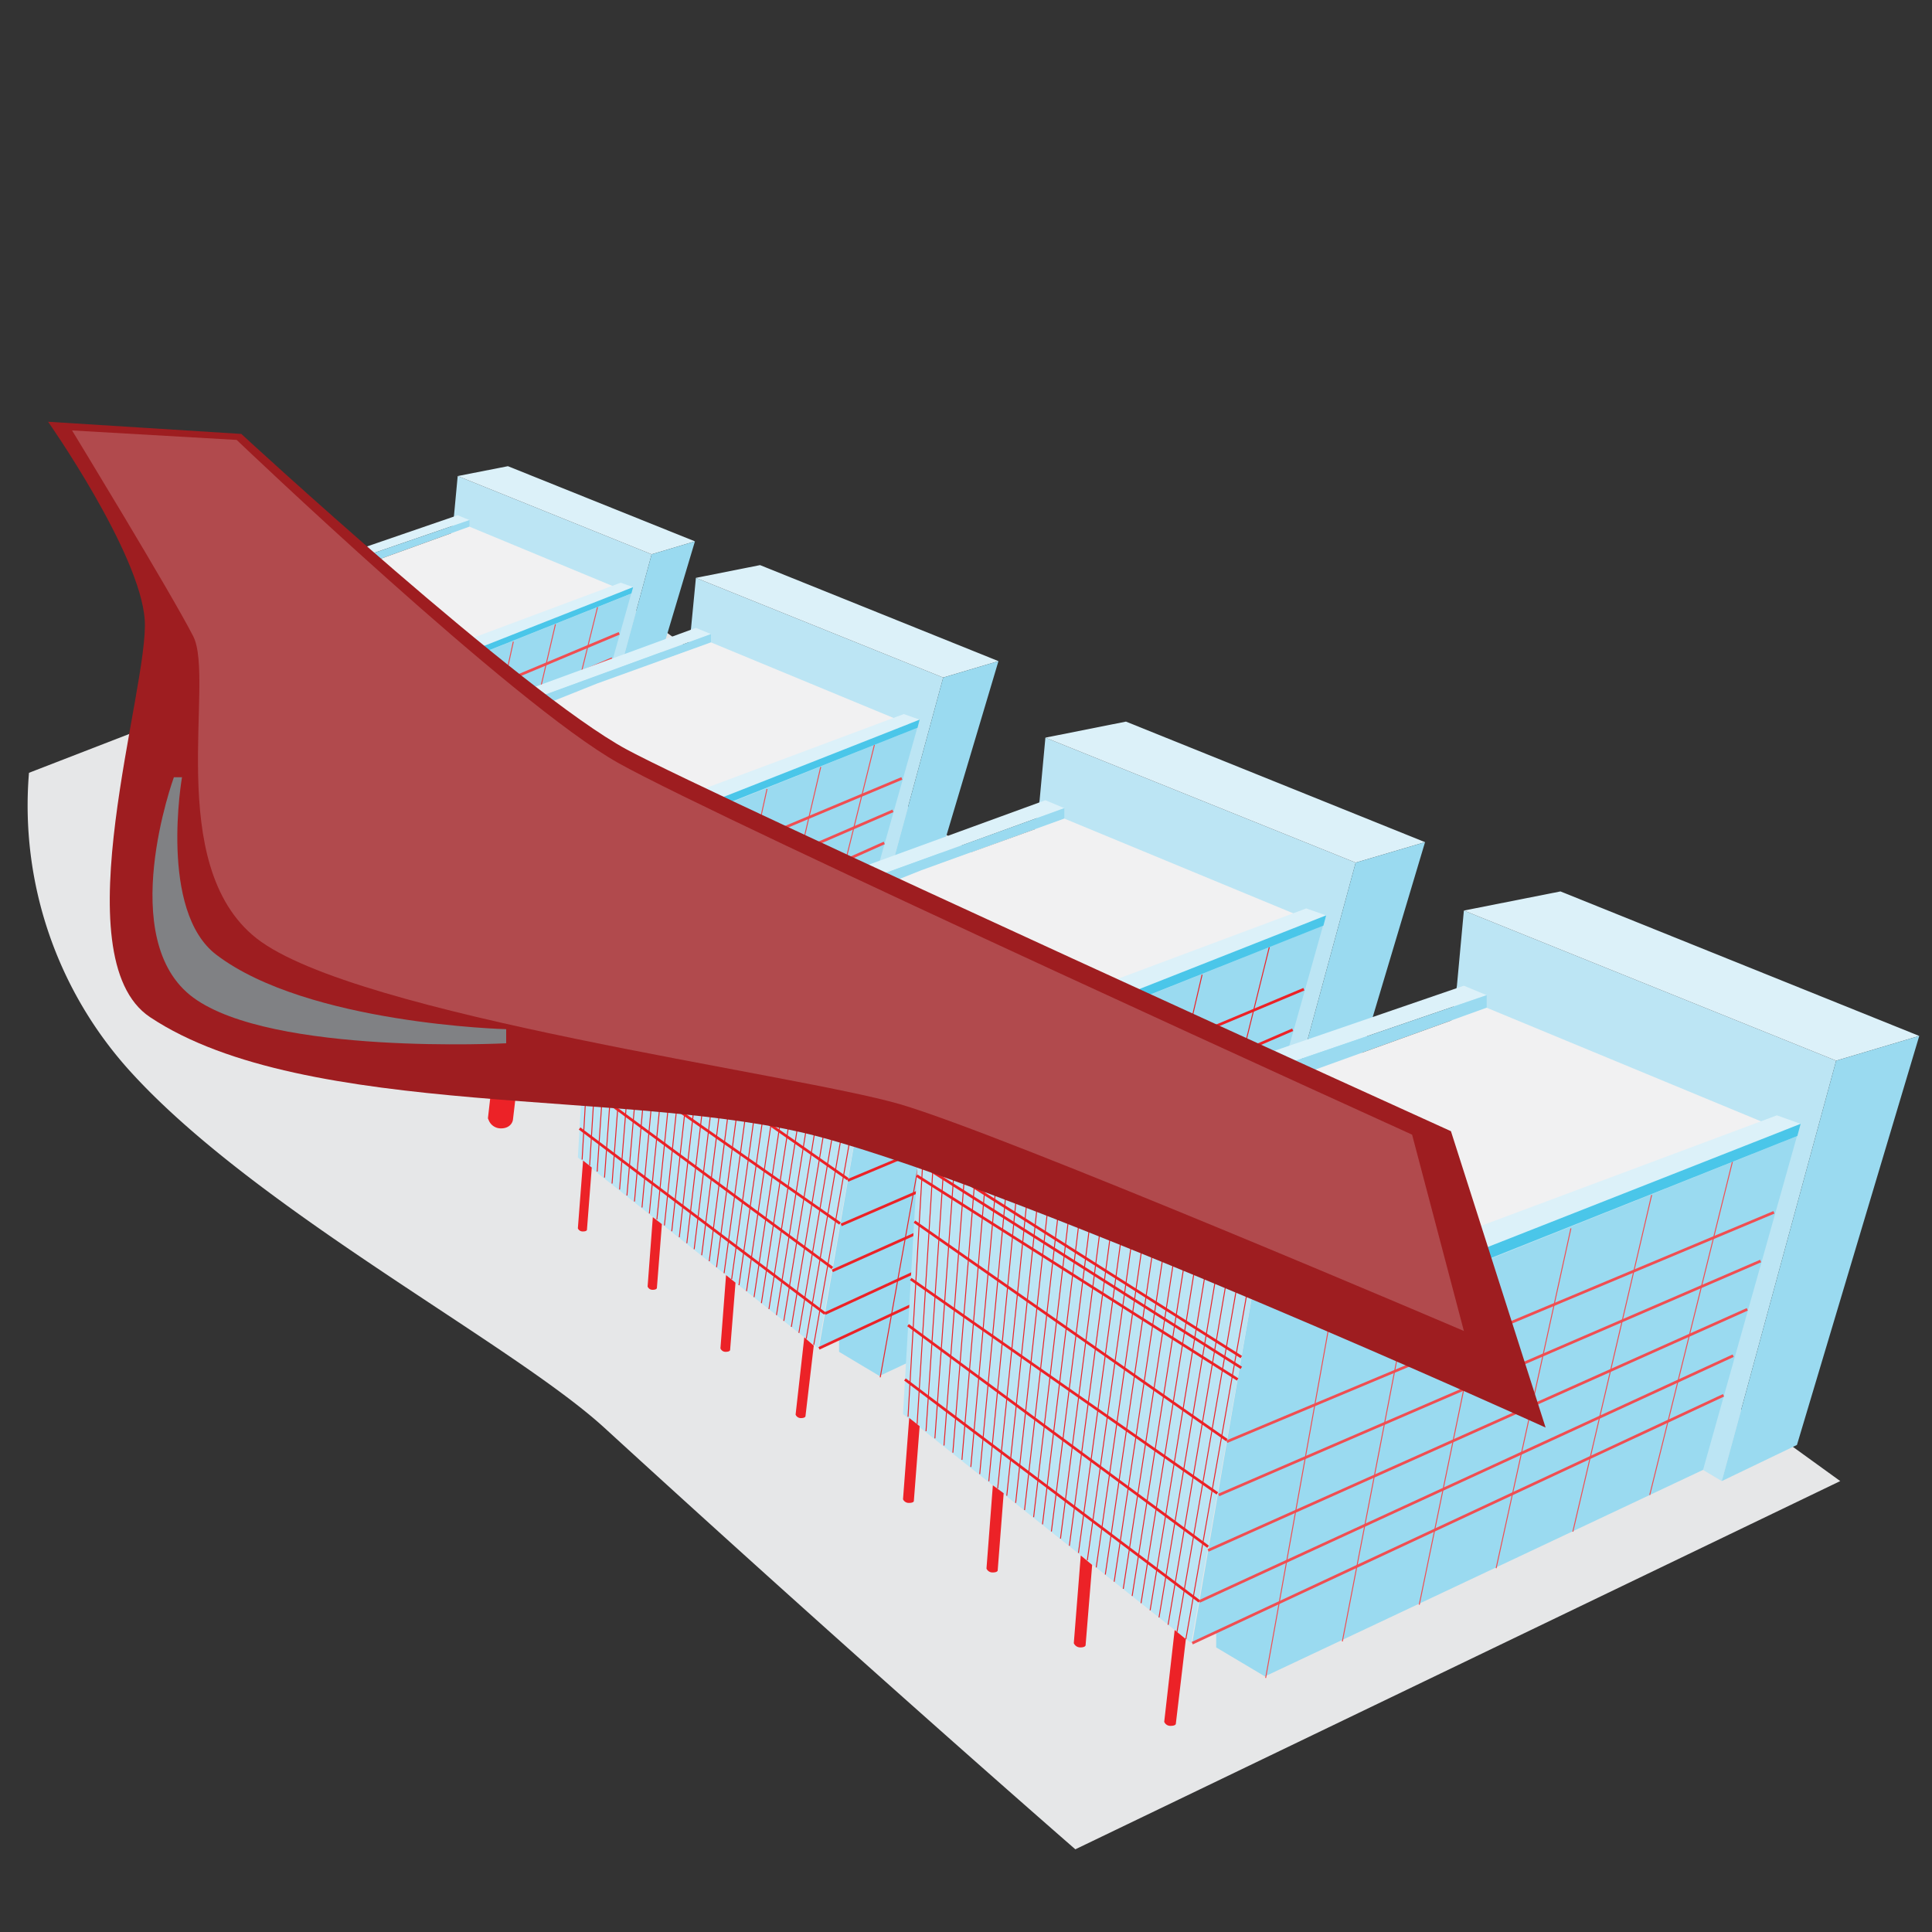 <svg xmlns="http://www.w3.org/2000/svg" viewBox="0 0 100 100"><rect x="0" y="0" width="100" height="100" fill="#333333" stroke="none"/><defs><style>.eff6288b-5667-45fe-8c18-258b8dd2451b{isolation:isolate;}.f9128ea4-4bf3-4bb6-a902-8954419ecd40{fill:#e6e7e8;}.f2d5f547-d53e-467b-9934-7376e4ea946d{fill:#bce5f4;}.b9487162-70b1-4e4c-bde5-0714966b5450{fill:#dcf1f9;}.a3f58306-aec2-4283-a673-564c55be3598,.b27bea9a-42a2-49eb-b9ca-ba864e45082e{fill:#9adaf0;}.b550f6e6-08e4-4f04-bae3-044b38d270c6{fill:#f1f1f2;}.b671914c-1e91-4e66-b064-ea031fc3acbf,.b8047fd4-f334-4f2b-888d-be4015dc87eb,.bf33d3f5-dbec-401b-962c-5dd07d769287,.ea5feadd-87bd-41a8-9859-bcc0d9d7268c{fill:none;}.b671914c-1e91-4e66-b064-ea031fc3acbf,.b8047fd4-f334-4f2b-888d-be4015dc87eb,.e6f8e52c-2106-4c07-8e6c-91f9a597f862,.e98368d2-86bf-4695-a237-18cb101c4e63{stroke:#f04e52;}.b27bea9a-42a2-49eb-b9ca-ba864e45082e,.b671914c-1e91-4e66-b064-ea031fc3acbf,.b8047fd4-f334-4f2b-888d-be4015dc87eb,.bf33d3f5-dbec-401b-962c-5dd07d769287,.e6f8e52c-2106-4c07-8e6c-91f9a597f862,.e98368d2-86bf-4695-a237-18cb101c4e63,.ea5feadd-87bd-41a8-9859-bcc0d9d7268c{stroke-miterlimit:10;}.b671914c-1e91-4e66-b064-ea031fc3acbf,.e98368d2-86bf-4695-a237-18cb101c4e63,.ea5feadd-87bd-41a8-9859-bcc0d9d7268c{stroke-width:0.05px;}.b8047fd4-f334-4f2b-888d-be4015dc87eb,.bf33d3f5-dbec-401b-962c-5dd07d769287,.e6f8e52c-2106-4c07-8e6c-91f9a597f862{stroke-width:0.14px;}.a4667317-92ed-4ad2-ad99-8cffbd4f7f72{fill:#4ac6e9;}.b27bea9a-42a2-49eb-b9ca-ba864e45082e,.bf33d3f5-dbec-401b-962c-5dd07d769287,.ea5feadd-87bd-41a8-9859-bcc0d9d7268c{stroke:#ec2227;}.b27bea9a-42a2-49eb-b9ca-ba864e45082e{stroke-width:0.89px;}.b7a9e1a7-f47f-4e21-b1c6-198b17096ca3,.e6f8e52c-2106-4c07-8e6c-91f9a597f862,.e98368d2-86bf-4695-a237-18cb101c4e63{fill:#ec2227;}.b79f5b70-5cf3-4f3c-af0c-6d4d54b84a22{fill:#9e1d20;}.ae6d5651-b991-4363-94b3-9fdc8d3c0d3b{fill:#fff;opacity:0.2;}.e8ae61ad-7e10-4367-8425-90226721e274{fill:#808184;mix-blend-mode:multiply;}</style></defs><g class="eff6288b-5667-45fe-8c18-258b8dd2451b"><g id="b50f5d85-bebb-49b1-9865-27f8df28d7c3" data-name="Layer 4"><path class="f9128ea4-4bf3-4bb6-a902-8954419ecd40" d="M15.6,34.54,1.5,40A20.48,20.48,0,0,0,6.81,55.53c6.54,7.16,19.68,14,24.46,18.36C44.66,86.15,55.66,95.72,55.66,95.72L95.25,76.66,29.68,29.25Z"/><polygon class="f2d5f547-d53e-467b-9934-7376e4ea946d" points="23.5 26.67 23.69 24.64 33.73 28.69 30.64 40.03 22.19 35.01 23.5 26.67"/><polygon class="b9487162-70b1-4e4c-bde5-0714966b5450" points="23.69 24.64 26.29 24.13 35.97 28.02 33.73 28.69 23.69 24.64"/><polygon class="a3f58306-aec2-4283-a673-564c55be3598" points="35.97 28.02 32.67 39.05 30.64 40.03 33.73 28.69 35.97 28.02"/><polygon class="b9487162-70b1-4e4c-bde5-0714966b5450" points="19.15 28.69 24.3 26.92 23.69 26.67 18.57 28.43 19.15 28.69"/><polygon class="a3f58306-aec2-4283-a673-564c55be3598" points="24.3 27.26 24.3 26.92 19.15 28.69 19.68 28.93 24.3 27.26"/><polygon class="b550f6e6-08e4-4f04-bae3-044b38d270c6" points="19.68 28.93 24.3 27.26 32.67 30.73 22.29 34.85 15.87 30.45 19.68 28.93"/><polygon class="a3f58306-aec2-4283-a673-564c55be3598" points="24.44 34.02 32.67 30.73 30.14 39.73 18.32 45.3 17.01 44.51 17.01 44.13 16.36 44.4 18.09 34.38 24.44 34.02"/><polygon class="f2d5f547-d53e-467b-9934-7376e4ea946d" points="16.33 44.4 18.09 34.38 9.04 30.02 8.56 38.22 16.33 44.4"/><path class="a3f58306-aec2-4283-a673-564c55be3598" d="M15.89,44.05l-.29,2.47a.19.19,0,0,0,.18.11c.13,0,.14-.05.14-.05l.27-2.29Z"/><path class="a3f58306-aec2-4283-a673-564c55be3598" d="M13.36,42l-.19,2.37a.18.18,0,0,0,.17.11c.14,0,.15,0,.15,0l.17-2.18Z"/><path class="a3f58306-aec2-4283-a673-564c55be3598" d="M11,40.14l-.18,2.25a.18.18,0,0,0,.17.1c.13,0,.14-.05.14-.05l.16-2.07Z"/><path class="a3f58306-aec2-4283-a673-564c55be3598" d="M8.73,38.32l-.17,2.2a.17.17,0,0,0,.16.1c.13,0,.13,0,.13,0l.16-2Z"/><line class="b671914c-1e91-4e66-b064-ea031fc3acbf" x1="9.17" y1="30.1" x2="8.7" y2="38.3"/><line class="b671914c-1e91-4e66-b064-ea031fc3acbf" x1="9.46" y1="30.23" x2="8.94" y2="38.49"/><line class="b671914c-1e91-4e66-b064-ea031fc3acbf" x1="9.74" y1="30.37" x2="9.18" y2="38.68"/><line class="b671914c-1e91-4e66-b064-ea031fc3acbf" x1="10.02" y1="30.5" x2="9.42" y2="38.88"/><line class="b671914c-1e91-4e66-b064-ea031fc3acbf" x1="10.3" y1="30.64" x2="9.67" y2="39.07"/><line class="b671914c-1e91-4e66-b064-ea031fc3acbf" x1="10.59" y1="30.78" x2="9.91" y2="39.26"/><line class="b671914c-1e91-4e66-b064-ea031fc3acbf" x1="10.87" y1="30.91" x2="10.15" y2="39.46"/><line class="b671914c-1e91-4e66-b064-ea031fc3acbf" x1="11.15" y1="31.05" x2="10.39" y2="39.65"/><line class="b671914c-1e91-4e66-b064-ea031fc3acbf" x1="11.44" y1="31.19" x2="10.63" y2="39.84"/><line class="b671914c-1e91-4e66-b064-ea031fc3acbf" x1="11.72" y1="31.32" x2="10.87" y2="40.04"/><line class="b671914c-1e91-4e66-b064-ea031fc3acbf" x1="12" y1="31.46" x2="11.12" y2="40.23"/><line class="b671914c-1e91-4e66-b064-ea031fc3acbf" x1="12.29" y1="31.59" x2="11.36" y2="40.42"/><line class="b671914c-1e91-4e66-b064-ea031fc3acbf" x1="12.57" y1="31.73" x2="11.6" y2="40.62"/><line class="b671914c-1e91-4e66-b064-ea031fc3acbf" x1="12.85" y1="31.87" x2="11.84" y2="40.81"/><line class="b671914c-1e91-4e66-b064-ea031fc3acbf" x1="13.14" y1="32" x2="12.08" y2="41"/><line class="b671914c-1e91-4e66-b064-ea031fc3acbf" x1="13.42" y1="32.14" x2="12.32" y2="41.2"/><line class="b671914c-1e91-4e66-b064-ea031fc3acbf" x1="13.7" y1="32.28" x2="12.57" y2="41.39"/><line class="b671914c-1e91-4e66-b064-ea031fc3acbf" x1="13.99" y1="32.41" x2="12.81" y2="41.58"/><line class="b671914c-1e91-4e66-b064-ea031fc3acbf" x1="14.27" y1="32.55" x2="13.05" y2="41.78"/><line class="b671914c-1e91-4e66-b064-ea031fc3acbf" x1="14.55" y1="32.68" x2="13.29" y2="41.97"/><line class="b671914c-1e91-4e66-b064-ea031fc3acbf" x1="14.84" y1="32.82" x2="13.53" y2="42.16"/><line class="b671914c-1e91-4e66-b064-ea031fc3acbf" x1="15.12" y1="32.96" x2="13.77" y2="42.36"/><line class="b671914c-1e91-4e66-b064-ea031fc3acbf" x1="15.4" y1="33.09" x2="14.02" y2="42.55"/><line class="b671914c-1e91-4e66-b064-ea031fc3acbf" x1="15.69" y1="33.23" x2="14.26" y2="42.74"/><line class="b671914c-1e91-4e66-b064-ea031fc3acbf" x1="15.97" y1="33.37" x2="14.5" y2="42.94"/><line class="b671914c-1e91-4e66-b064-ea031fc3acbf" x1="16.25" y1="33.5" x2="14.74" y2="43.13"/><line class="b671914c-1e91-4e66-b064-ea031fc3acbf" x1="16.53" y1="33.64" x2="14.98" y2="43.32"/><line class="b671914c-1e91-4e66-b064-ea031fc3acbf" x1="16.82" y1="33.77" x2="15.22" y2="43.52"/><line class="b671914c-1e91-4e66-b064-ea031fc3acbf" x1="17.1" y1="33.91" x2="15.47" y2="43.71"/><line class="b671914c-1e91-4e66-b064-ea031fc3acbf" x1="17.38" y1="34.05" x2="15.71" y2="43.9"/><line class="b671914c-1e91-4e66-b064-ea031fc3acbf" x1="17.67" y1="34.18" x2="15.95" y2="44.1"/><line class="b671914c-1e91-4e66-b064-ea031fc3acbf" x1="17.95" y1="34.32" x2="16.19" y2="44.29"/><line class="b8047fd4-f334-4f2b-888d-be4015dc87eb" x1="17.69" y1="36.68" x2="9.01" y2="31.17"/><line class="b8047fd4-f334-4f2b-888d-be4015dc87eb" x1="17.69" y1="36.98" x2="8.93" y2="31.42"/><line class="b8047fd4-f334-4f2b-888d-be4015dc87eb" x1="17.59" y1="37.29" x2="8.93" y2="31.79"/><line class="b8047fd4-f334-4f2b-888d-be4015dc87eb" x1="17.29" y1="38.92" x2="8.87" y2="33.03"/><line class="b8047fd4-f334-4f2b-888d-be4015dc87eb" x1="17.04" y1="40.36" x2="8.77" y2="34.58"/><line class="b8047fd4-f334-4f2b-888d-be4015dc87eb" x1="16.79" y1="41.8" x2="8.7" y2="35.82"/><line class="b8047fd4-f334-4f2b-888d-be4015dc87eb" x1="16.55" y1="43.27" x2="8.62" y2="37.29"/><line class="b671914c-1e91-4e66-b064-ea031fc3acbf" x1="18.34" y1="45.34" x2="20.04" y2="35.9"/><line class="b671914c-1e91-4e66-b064-ea031fc3acbf" x1="20.41" y1="44.35" x2="22.22" y2="35"/><line class="b671914c-1e91-4e66-b064-ea031fc3acbf" x1="22.48" y1="43.36" x2="24.4" y2="34.11"/><line class="b671914c-1e91-4e66-b064-ea031fc3acbf" x1="24.56" y1="42.38" x2="26.57" y2="33.21"/><line class="b671914c-1e91-4e66-b064-ea031fc3acbf" x1="26.63" y1="41.39" x2="28.75" y2="32.31"/><line class="b671914c-1e91-4e66-b064-ea031fc3acbf" x1="28.7" y1="40.41" x2="30.93" y2="31.42"/><line class="b8047fd4-f334-4f2b-888d-be4015dc87eb" x1="16.36" y1="44.4" x2="30.69" y2="37.72"/><line class="b8047fd4-f334-4f2b-888d-be4015dc87eb" x1="16.55" y1="43.27" x2="30.95" y2="36.65"/><line class="b8047fd4-f334-4f2b-888d-be4015dc87eb" x1="16.79" y1="41.9" x2="31.33" y2="35.4"/><line class="b8047fd4-f334-4f2b-888d-be4015dc87eb" x1="17.08" y1="40.4" x2="31.69" y2="34.09"/><line class="b8047fd4-f334-4f2b-888d-be4015dc87eb" x1="17.29" y1="38.97" x2="32.05" y2="32.78"/><polygon class="b9487162-70b1-4e4c-bde5-0714966b5450" points="24.2 33.78 32.77 30.39 32.13 30.16 23.77 33.28 24.2 33.78"/><polygon class="a4667317-92ed-4ad2-ad99-8cffbd4f7f72" points="32.68 30.72 32.77 30.39 24.27 33.74 24.38 34.03 32.68 30.72"/><polygon class="f2d5f547-d53e-467b-9934-7376e4ea946d" points="35.77 32.5 36.02 29.91 48.82 35.07 44.89 49.54 34.1 43.14 35.77 32.5"/><polygon class="b9487162-70b1-4e4c-bde5-0714966b5450" points="36.02 29.91 39.34 29.25 51.68 34.22 48.82 35.07 36.02 29.91"/><polygon class="a3f58306-aec2-4283-a673-564c55be3598" points="51.68 34.22 47.48 48.3 44.89 49.54 48.82 35.07 51.68 34.22"/><polygon class="b9487162-70b1-4e4c-bde5-0714966b5450" points="27.91 36.08 36.8 32.82 36.02 32.5 27.17 35.74 27.91 36.08"/><polygon class="a3f58306-aec2-4283-a673-564c55be3598" points="36.8 33.25 36.8 32.82 27.75 36.12 28.29 36.38 36.8 33.25"/><polygon class="b550f6e6-08e4-4f04-bae3-044b38d270c6" points="30.9 35.38 36.8 33.25 47.48 37.67 34.24 42.93 26.05 37.32 30.9 35.38"/><polygon class="a3f58306-aec2-4283-a673-564c55be3598" points="36.98 41.88 47.48 37.67 44.24 49.16 29.17 56.26 27.5 55.26 27.5 54.77 26.67 55.12 28.87 42.34 36.98 41.88"/><polygon class="f2d5f547-d53e-467b-9934-7376e4ea946d" points="26.64 55.12 28.87 42.34 17.32 36.78 16.72 47.23 26.64 55.12"/><path class="b27bea9a-42a2-49eb-b9ca-ba864e45082e" d="M26.07,54.66l-.36,3.16a.23.23,0,0,0,.22.14c.17,0,.18-.07.18-.07L26.45,55Z"/><path class="a3f58306-aec2-4283-a673-564c55be3598" d="M22.84,52.1l-.24,3a.23.23,0,0,0,.22.14c.17,0,.18-.07.18-.07l.23-2.78Z"/><path class="a3f58306-aec2-4283-a673-564c55be3598" d="M19.82,49.68l-.22,2.87a.21.21,0,0,0,.21.13c.16,0,.17-.06.17-.06l.2-2.64Z"/><path class="a3f58306-aec2-4283-a673-564c55be3598" d="M16.93,47.36l-.21,2.8a.22.22,0,0,0,.21.13c.16,0,.17-.06.17-.06l.19-2.58Z"/><line class="b671914c-1e91-4e66-b064-ea031fc3acbf" x1="17.5" y1="36.87" x2="16.9" y2="47.33"/><line class="b671914c-1e91-4e66-b064-ea031fc3acbf" x1="17.86" y1="37.04" x2="17.2" y2="47.57"/><line class="b671914c-1e91-4e66-b064-ea031fc3acbf" x1="18.22" y1="37.22" x2="17.51" y2="47.82"/><line class="b671914c-1e91-4e66-b064-ea031fc3acbf" x1="18.58" y1="37.39" x2="17.82" y2="48.07"/><line class="b671914c-1e91-4e66-b064-ea031fc3acbf" x1="18.95" y1="37.56" x2="18.13" y2="48.31"/><line class="b671914c-1e91-4e66-b064-ea031fc3acbf" x1="19.31" y1="37.74" x2="18.44" y2="48.56"/><line class="b671914c-1e91-4e66-b064-ea031fc3acbf" x1="19.67" y1="37.91" x2="18.75" y2="48.81"/><line class="b671914c-1e91-4e66-b064-ea031fc3acbf" x1="20.03" y1="38.08" x2="19.05" y2="49.05"/><line class="b671914c-1e91-4e66-b064-ea031fc3acbf" x1="20.39" y1="38.26" x2="19.36" y2="49.3"/><line class="b671914c-1e91-4e66-b064-ea031fc3acbf" x1="20.75" y1="38.43" x2="19.67" y2="49.55"/><line class="b671914c-1e91-4e66-b064-ea031fc3acbf" x1="21.11" y1="38.61" x2="19.98" y2="49.79"/><line class="b671914c-1e91-4e66-b064-ea031fc3acbf" x1="21.47" y1="38.78" x2="20.29" y2="50.04"/><line class="b671914c-1e91-4e66-b064-ea031fc3acbf" x1="21.84" y1="38.95" x2="20.6" y2="50.29"/><line class="b671914c-1e91-4e66-b064-ea031fc3acbf" x1="22.2" y1="39.13" x2="20.9" y2="50.53"/><line class="b671914c-1e91-4e66-b064-ea031fc3acbf" x1="22.56" y1="39.3" x2="21.21" y2="50.78"/><line class="b671914c-1e91-4e66-b064-ea031fc3acbf" x1="22.92" y1="39.47" x2="21.52" y2="51.03"/><line class="b671914c-1e91-4e66-b064-ea031fc3acbf" x1="23.28" y1="39.65" x2="21.83" y2="51.27"/><line class="b671914c-1e91-4e66-b064-ea031fc3acbf" x1="23.64" y1="39.82" x2="22.14" y2="51.52"/><line class="b671914c-1e91-4e66-b064-ea031fc3acbf" x1="24" y1="40" x2="22.45" y2="51.77"/><line class="b671914c-1e91-4e66-b064-ea031fc3acbf" x1="24.36" y1="40.17" x2="22.75" y2="52.01"/><line class="b671914c-1e91-4e66-b064-ea031fc3acbf" x1="24.73" y1="40.34" x2="23.06" y2="52.26"/><line class="b671914c-1e91-4e66-b064-ea031fc3acbf" x1="25.09" y1="40.52" x2="23.37" y2="52.51"/><line class="b671914c-1e91-4e66-b064-ea031fc3acbf" x1="25.45" y1="40.69" x2="23.68" y2="52.75"/><line class="b671914c-1e91-4e66-b064-ea031fc3acbf" x1="25.81" y1="40.86" x2="23.99" y2="53"/><line class="b671914c-1e91-4e66-b064-ea031fc3acbf" x1="26.17" y1="41.04" x2="24.3" y2="53.25"/><line class="b671914c-1e91-4e66-b064-ea031fc3acbf" x1="26.53" y1="41.21" x2="24.6" y2="53.49"/><line class="b671914c-1e91-4e66-b064-ea031fc3acbf" x1="26.89" y1="41.39" x2="24.91" y2="53.74"/><line class="b671914c-1e91-4e66-b064-ea031fc3acbf" x1="27.25" y1="41.56" x2="25.22" y2="53.99"/><line class="b671914c-1e91-4e66-b064-ea031fc3acbf" x1="27.62" y1="41.73" x2="25.53" y2="54.23"/><line class="b671914c-1e91-4e66-b064-ea031fc3acbf" x1="27.98" y1="41.91" x2="25.84" y2="54.48"/><line class="b671914c-1e91-4e66-b064-ea031fc3acbf" x1="28.34" y1="42.08" x2="26.15" y2="54.73"/><line class="b671914c-1e91-4e66-b064-ea031fc3acbf" x1="28.7" y1="42.25" x2="26.45" y2="54.97"/><line class="b8047fd4-f334-4f2b-888d-be4015dc87eb" x1="28.36" y1="45.27" x2="17.29" y2="38.24"/><line class="b8047fd4-f334-4f2b-888d-be4015dc87eb" x1="28.36" y1="45.64" x2="17.19" y2="38.55"/><line class="b8047fd4-f334-4f2b-888d-be4015dc87eb" x1="28.23" y1="46.04" x2="17.19" y2="39.03"/><line class="b8047fd4-f334-4f2b-888d-be4015dc87eb" x1="27.86" y1="48.13" x2="17.11" y2="40.61"/><line class="b8047fd4-f334-4f2b-888d-be4015dc87eb" x1="27.54" y1="49.96" x2="16.99" y2="42.58"/><line class="b8047fd4-f334-4f2b-888d-be4015dc87eb" x1="27.22" y1="51.8" x2="16.9" y2="44.17"/><line class="b8047fd4-f334-4f2b-888d-be4015dc87eb" x1="26.92" y1="53.68" x2="16.79" y2="46.04"/><line class="b671914c-1e91-4e66-b064-ea031fc3acbf" x1="29.19" y1="56.31" x2="31.36" y2="44.27"/><line class="b671914c-1e91-4e66-b064-ea031fc3acbf" x1="31.84" y1="55.05" x2="34.14" y2="43.13"/><line class="b671914c-1e91-4e66-b064-ea031fc3acbf" x1="34.48" y1="53.79" x2="36.92" y2="41.99"/><line class="b671914c-1e91-4e66-b064-ea031fc3acbf" x1="37.12" y1="52.54" x2="39.7" y2="40.84"/><line class="b671914c-1e91-4e66-b064-ea031fc3acbf" x1="39.77" y1="51.28" x2="42.48" y2="39.7"/><line class="b671914c-1e91-4e66-b064-ea031fc3acbf" x1="42.41" y1="50.02" x2="45.26" y2="38.55"/><line class="b8047fd4-f334-4f2b-888d-be4015dc87eb" x1="26.67" y1="55.12" x2="44.95" y2="46.59"/><line class="b8047fd4-f334-4f2b-888d-be4015dc87eb" x1="26.92" y1="53.68" x2="45.28" y2="45.22"/><line class="b8047fd4-f334-4f2b-888d-be4015dc87eb" x1="27.22" y1="51.92" x2="45.77" y2="43.63"/><line class="b8047fd4-f334-4f2b-888d-be4015dc87eb" x1="27.58" y1="50.02" x2="46.22" y2="41.97"/><line class="b8047fd4-f334-4f2b-888d-be4015dc87eb" x1="27.86" y1="48.18" x2="46.68" y2="40.29"/><polygon class="b9487162-70b1-4e4c-bde5-0714966b5450" points="36.67 41.57 47.6 37.25 46.78 36.96 36.13 40.94 36.67 41.57"/><polygon class="a4667317-92ed-4ad2-ad99-8cffbd4f7f72" points="47.49 37.67 47.6 37.25 36.76 41.52 36.9 41.88 47.49 37.67"/><polygon class="f2d5f547-d53e-467b-9934-7376e4ea946d" points="53.81 41.42 54.11 38.18 70.17 44.65 65.24 62.8 51.72 54.77 53.81 41.42"/><polygon class="b9487162-70b1-4e4c-bde5-0714966b5450" points="54.11 38.18 58.28 37.35 73.76 43.59 70.17 44.65 54.11 38.18"/><polygon class="a3f58306-aec2-4283-a673-564c55be3598" points="73.76 43.59 68.48 61.24 65.24 62.8 70.17 44.65 73.76 43.59"/><polygon class="b9487162-70b1-4e4c-bde5-0714966b5450" points="45.06 45.47 55.09 41.83 54.11 41.42 44.24 45.02 45.06 45.47"/><polygon class="a3f58306-aec2-4283-a673-564c55be3598" points="55.09 42.37 55.09 41.83 45.5 45.3 46.19 45.61 55.09 42.37"/><polygon class="b550f6e6-08e4-4f04-bae3-044b38d270c6" points="47.7 45.04 55.09 42.37 68.48 47.91 51.88 54.51 41.61 47.47 47.7 45.04"/><polygon class="a3f58306-aec2-4283-a673-564c55be3598" points="55.32 53.18 68.48 47.91 64.43 62.32 45.52 71.22 43.43 69.97 43.43 69.36 42.39 69.79 45.15 53.77 55.32 53.18"/><polygon class="f2d5f547-d53e-467b-9934-7376e4ea946d" points="42.35 69.79 45.15 53.77 30.67 46.79 29.91 59.91 42.35 69.79"/><path class="b7a9e1a7-f47f-4e21-b1c6-198b17096ca3" d="M41.63,69.22l-.45,4a.29.29,0,0,0,.28.18c.21,0,.23-.09.23-.09l.43-3.66Z"/><path class="b7a9e1a7-f47f-4e21-b1c6-198b17096ca3" d="M37.58,66l-.29,3.79a.28.28,0,0,0,.27.18c.22,0,.23-.09.23-.09l.28-3.49Z"/><path class="b7a9e1a7-f47f-4e21-b1c6-198b17096ca3" d="M33.79,63l-.27,3.59a.27.27,0,0,0,.26.17c.21,0,.22-.09.22-.09l.26-3.31Z"/><path class="b7a9e1a7-f47f-4e21-b1c6-198b17096ca3" d="M30.18,60.07l-.27,3.51a.27.27,0,0,0,.26.16c.2,0,.21-.08.21-.08l.25-3.23Z"/><line class="ea5feadd-87bd-41a8-9859-bcc0d9d7268c" x1="30.89" y1="46.9" x2="30.13" y2="60.02"/><line class="ea5feadd-87bd-41a8-9859-bcc0d9d7268c" x1="31.34" y1="47.12" x2="30.52" y2="60.33"/><line class="ea5feadd-87bd-41a8-9859-bcc0d9d7268c" x1="31.8" y1="47.34" x2="30.91" y2="60.64"/><line class="ea5feadd-87bd-41a8-9859-bcc0d9d7268c" x1="32.25" y1="47.56" x2="31.29" y2="60.95"/><line class="ea5feadd-87bd-41a8-9859-bcc0d9d7268c" x1="32.7" y1="47.78" x2="31.68" y2="61.26"/><line class="ea5feadd-87bd-41a8-9859-bcc0d9d7268c" x1="33.15" y1="47.99" x2="32.07" y2="61.57"/><line class="ea5feadd-87bd-41a8-9859-bcc0d9d7268c" x1="33.61" y1="48.21" x2="32.45" y2="61.88"/><line class="ea5feadd-87bd-41a8-9859-bcc0d9d7268c" x1="34.06" y1="48.43" x2="32.84" y2="62.19"/><line class="ea5feadd-87bd-41a8-9859-bcc0d9d7268c" x1="34.51" y1="48.65" x2="33.23" y2="62.5"/><line class="ea5feadd-87bd-41a8-9859-bcc0d9d7268c" x1="34.97" y1="48.87" x2="33.61" y2="62.81"/><line class="ea5feadd-87bd-41a8-9859-bcc0d9d7268c" x1="35.42" y1="49.08" x2="34" y2="63.12"/><line class="ea5feadd-87bd-41a8-9859-bcc0d9d7268c" x1="35.87" y1="49.3" x2="34.39" y2="63.43"/><line class="ea5feadd-87bd-41a8-9859-bcc0d9d7268c" x1="36.33" y1="49.52" x2="34.77" y2="63.73"/><line class="ea5feadd-87bd-41a8-9859-bcc0d9d7268c" x1="36.78" y1="49.74" x2="35.16" y2="64.04"/><line class="ea5feadd-87bd-41a8-9859-bcc0d9d7268c" x1="37.23" y1="49.96" x2="35.55" y2="64.35"/><line class="ea5feadd-87bd-41a8-9859-bcc0d9d7268c" x1="37.69" y1="50.17" x2="35.93" y2="64.66"/><line class="ea5feadd-87bd-41a8-9859-bcc0d9d7268c" x1="38.14" y1="50.39" x2="36.32" y2="64.97"/><line class="ea5feadd-87bd-41a8-9859-bcc0d9d7268c" x1="38.59" y1="50.61" x2="36.71" y2="65.28"/><line class="ea5feadd-87bd-41a8-9859-bcc0d9d7268c" x1="39.04" y1="50.83" x2="37.09" y2="65.59"/><line class="ea5feadd-87bd-41a8-9859-bcc0d9d7268c" x1="39.5" y1="51.04" x2="37.48" y2="65.9"/><line class="ea5feadd-87bd-41a8-9859-bcc0d9d7268c" x1="39.95" y1="51.26" x2="37.87" y2="66.21"/><line class="ea5feadd-87bd-41a8-9859-bcc0d9d7268c" x1="40.4" y1="51.48" x2="38.25" y2="66.52"/><line class="ea5feadd-87bd-41a8-9859-bcc0d9d7268c" x1="40.86" y1="51.7" x2="38.64" y2="66.83"/><line class="ea5feadd-87bd-41a8-9859-bcc0d9d7268c" x1="41.31" y1="51.92" x2="39.03" y2="67.14"/><line class="ea5feadd-87bd-41a8-9859-bcc0d9d7268c" x1="41.76" y1="52.13" x2="39.41" y2="67.45"/><line class="ea5feadd-87bd-41a8-9859-bcc0d9d7268c" x1="42.22" y1="52.35" x2="39.8" y2="67.76"/><line class="ea5feadd-87bd-41a8-9859-bcc0d9d7268c" x1="42.67" y1="52.57" x2="40.19" y2="68.07"/><line class="ea5feadd-87bd-41a8-9859-bcc0d9d7268c" x1="43.12" y1="52.79" x2="40.57" y2="68.37"/><line class="ea5feadd-87bd-41a8-9859-bcc0d9d7268c" x1="43.58" y1="53.01" x2="40.96" y2="68.68"/><line class="ea5feadd-87bd-41a8-9859-bcc0d9d7268c" x1="44.03" y1="53.22" x2="41.35" y2="68.99"/><line class="ea5feadd-87bd-41a8-9859-bcc0d9d7268c" x1="44.48" y1="53.44" x2="41.73" y2="69.3"/><line class="ea5feadd-87bd-41a8-9859-bcc0d9d7268c" x1="44.93" y1="53.66" x2="42.12" y2="69.61"/><line class="bf33d3f5-dbec-401b-962c-5dd07d769287" x1="44.51" y1="57.44" x2="30.63" y2="48.63"/><line class="bf33d3f5-dbec-401b-962c-5dd07d769287" x1="44.51" y1="57.91" x2="30.51" y2="49.02"/><line class="bf33d3f5-dbec-401b-962c-5dd07d769287" x1="44.35" y1="58.41" x2="30.51" y2="49.61"/><line class="bf33d3f5-dbec-401b-962c-5dd07d769287" x1="43.88" y1="61.03" x2="30.41" y2="51.6"/><line class="bf33d3f5-dbec-401b-962c-5dd07d769287" x1="43.48" y1="63.33" x2="30.25" y2="54.07"/><line class="bf33d3f5-dbec-401b-962c-5dd07d769287" x1="43.08" y1="65.63" x2="30.13" y2="56.07"/><line class="bf33d3f5-dbec-401b-962c-5dd07d769287" x1="42.7" y1="67.99" x2="30" y2="58.41"/><line class="ea5feadd-87bd-41a8-9859-bcc0d9d7268c" x1="45.56" y1="71.29" x2="48.28" y2="56.19"/><line class="ea5feadd-87bd-41a8-9859-bcc0d9d7268c" x1="48.87" y1="69.71" x2="51.76" y2="54.76"/><line class="ea5feadd-87bd-41a8-9859-bcc0d9d7268c" x1="52.19" y1="68.13" x2="55.25" y2="53.32"/><line class="ea5feadd-87bd-41a8-9859-bcc0d9d7268c" x1="55.5" y1="66.55" x2="58.73" y2="51.89"/><line class="ea5feadd-87bd-41a8-9859-bcc0d9d7268c" x1="58.82" y1="64.98" x2="62.22" y2="50.45"/><line class="ea5feadd-87bd-41a8-9859-bcc0d9d7268c" x1="62.13" y1="63.4" x2="65.7" y2="49.02"/><line class="bf33d3f5-dbec-401b-962c-5dd07d769287" x1="42.39" y1="69.79" x2="65.32" y2="59.1"/><line class="bf33d3f5-dbec-401b-962c-5dd07d769287" x1="42.7" y1="67.99" x2="65.73" y2="57.38"/><line class="bf33d3f5-dbec-401b-962c-5dd07d769287" x1="43.08" y1="65.78" x2="66.34" y2="55.38"/><line class="bf33d3f5-dbec-401b-962c-5dd07d769287" x1="43.54" y1="63.4" x2="66.91" y2="53.3"/><line class="bf33d3f5-dbec-401b-962c-5dd07d769287" x1="43.88" y1="61.1" x2="67.49" y2="51.2"/><polygon class="b9487162-70b1-4e4c-bde5-0714966b5450" points="54.94 52.81 68.64 47.38 67.61 47.02 54.25 52.01 54.94 52.81"/><polygon class="a4667317-92ed-4ad2-ad99-8cffbd4f7f72" points="68.5 47.91 68.64 47.38 55.05 52.74 55.23 53.19 68.5 47.91"/><polygon class="f2d5f547-d53e-467b-9934-7376e4ea946d" points="75.41 51.02 75.77 47.13 95.04 54.9 89.12 76.66 72.89 67.03 75.41 51.02"/><polygon class="b9487162-70b1-4e4c-bde5-0714966b5450" points="75.77 47.13 80.77 46.14 99.34 53.62 95.04 54.9 75.77 47.13"/><polygon class="a3f58306-aec2-4283-a673-564c55be3598" points="99.34 53.62 93.01 74.79 89.12 76.66 95.04 54.9 99.34 53.62"/><polygon class="b9487162-70b1-4e4c-bde5-0714966b5450" points="67.06 54.9 76.95 51.51 75.77 51.02 65.96 54.39 67.06 54.9"/><polygon class="a3f58306-aec2-4283-a673-564c55be3598" points="76.95 52.16 76.95 51.51 67.06 54.9 68.08 55.36 76.95 52.16"/><polygon class="b550f6e6-08e4-4f04-bae3-044b38d270c6" points="68.08 55.36 76.95 52.16 93.01 58.81 73.09 66.72 60.77 58.27 68.08 55.36"/><polygon class="a3f58306-aec2-4283-a673-564c55be3598" points="77.22 65.13 93.01 58.81 88.15 76.08 65.47 86.77 62.95 85.27 62.95 84.53 61.71 85.05 65.02 65.83 77.22 65.13"/><polygon class="f2d5f547-d53e-467b-9934-7376e4ea946d" points="61.66 85.05 65.02 65.83 47.65 57.46 46.74 73.19 61.66 85.05"/><path class="b7a9e1a7-f47f-4e21-b1c6-198b17096ca3" d="M60.8,84.37l-.54,4.75a.34.34,0,0,0,.33.21c.26,0,.27-.1.27-.1l.52-4.39Z"/><path class="b7a9e1a7-f47f-4e21-b1c6-198b17096ca3" d="M55.94,80.51l-.36,4.54a.36.36,0,0,0,.34.22c.26,0,.27-.11.27-.11L56.53,81Z"/><path class="b7a9e1a7-f47f-4e21-b1c6-198b17096ca3" d="M51.39,76.88l-.33,4.31a.34.34,0,0,0,.32.2c.25,0,.26-.1.26-.1l.31-4Z"/><path class="b7a9e1a7-f47f-4e21-b1c6-198b17096ca3" d="M47.06,73.39l-.32,4.21a.32.32,0,0,0,.31.19c.24,0,.25-.09.25-.09l.3-3.88Z"/><line class="ea5feadd-87bd-41a8-9859-bcc0d9d7268c" x1="47.91" y1="57.6" x2="47" y2="73.33"/><line class="ea5feadd-87bd-41a8-9859-bcc0d9d7268c" x1="48.45" y1="57.86" x2="47.47" y2="73.71"/><line class="ea5feadd-87bd-41a8-9859-bcc0d9d7268c" x1="49" y1="58.12" x2="47.93" y2="74.08"/><line class="ea5feadd-87bd-41a8-9859-bcc0d9d7268c" x1="49.54" y1="58.38" x2="48.39" y2="74.45"/><line class="ea5feadd-87bd-41a8-9859-bcc0d9d7268c" x1="50.09" y1="58.64" x2="48.86" y2="74.82"/><line class="ea5feadd-87bd-41a8-9859-bcc0d9d7268c" x1="50.63" y1="58.91" x2="49.32" y2="75.19"/><line class="ea5feadd-87bd-41a8-9859-bcc0d9d7268c" x1="51.17" y1="59.17" x2="49.79" y2="75.56"/><line class="ea5feadd-87bd-41a8-9859-bcc0d9d7268c" x1="51.72" y1="59.43" x2="50.25" y2="75.93"/><line class="ea5feadd-87bd-41a8-9859-bcc0d9d7268c" x1="52.26" y1="59.69" x2="50.71" y2="76.3"/><line class="ea5feadd-87bd-41a8-9859-bcc0d9d7268c" x1="52.8" y1="59.95" x2="51.18" y2="76.67"/><line class="ea5feadd-87bd-41a8-9859-bcc0d9d7268c" x1="53.35" y1="60.21" x2="51.64" y2="77.04"/><line class="ea5feadd-87bd-41a8-9859-bcc0d9d7268c" x1="53.89" y1="60.47" x2="52.11" y2="77.42"/><line class="ea5feadd-87bd-41a8-9859-bcc0d9d7268c" x1="54.43" y1="60.73" x2="52.57" y2="77.79"/><line class="ea5feadd-87bd-41a8-9859-bcc0d9d7268c" x1="54.98" y1="61" x2="53.03" y2="78.16"/><line class="ea5feadd-87bd-41a8-9859-bcc0d9d7268c" x1="55.52" y1="61.26" x2="53.5" y2="78.53"/><line class="ea5feadd-87bd-41a8-9859-bcc0d9d7268c" x1="56.06" y1="61.52" x2="53.96" y2="78.9"/><line class="ea5feadd-87bd-41a8-9859-bcc0d9d7268c" x1="56.61" y1="61.78" x2="54.42" y2="79.27"/><line class="ea5feadd-87bd-41a8-9859-bcc0d9d7268c" x1="57.15" y1="62.04" x2="54.89" y2="79.64"/><line class="ea5feadd-87bd-41a8-9859-bcc0d9d7268c" x1="57.69" y1="62.3" x2="55.35" y2="80.01"/><line class="ea5feadd-87bd-41a8-9859-bcc0d9d7268c" x1="58.24" y1="62.56" x2="55.82" y2="80.38"/><line class="ea5feadd-87bd-41a8-9859-bcc0d9d7268c" x1="58.78" y1="62.83" x2="56.28" y2="80.76"/><line class="ea5feadd-87bd-41a8-9859-bcc0d9d7268c" x1="59.32" y1="63.09" x2="56.74" y2="81.13"/><line class="ea5feadd-87bd-41a8-9859-bcc0d9d7268c" x1="59.87" y1="63.35" x2="57.21" y2="81.5"/><line class="ea5feadd-87bd-41a8-9859-bcc0d9d7268c" x1="60.41" y1="63.61" x2="57.67" y2="81.87"/><line class="ea5feadd-87bd-41a8-9859-bcc0d9d7268c" x1="60.96" y1="63.87" x2="58.14" y2="82.24"/><line class="ea5feadd-87bd-41a8-9859-bcc0d9d7268c" x1="61.5" y1="64.13" x2="58.6" y2="82.61"/><line class="ea5feadd-87bd-41a8-9859-bcc0d9d7268c" x1="62.04" y1="64.39" x2="59.06" y2="82.98"/><line class="ea5feadd-87bd-41a8-9859-bcc0d9d7268c" x1="62.59" y1="64.66" x2="59.53" y2="83.35"/><line class="ea5feadd-87bd-41a8-9859-bcc0d9d7268c" x1="63.13" y1="64.92" x2="59.99" y2="83.72"/><line class="ea5feadd-87bd-41a8-9859-bcc0d9d7268c" x1="63.67" y1="65.18" x2="60.46" y2="84.1"/><line class="ea5feadd-87bd-41a8-9859-bcc0d9d7268c" x1="64.22" y1="65.44" x2="60.92" y2="84.47"/><line class="ea5feadd-87bd-41a8-9859-bcc0d9d7268c" x1="64.76" y1="65.7" x2="61.38" y2="84.84"/><line class="bf33d3f5-dbec-401b-962c-5dd07d769287" x1="64.25" y1="70.24" x2="47.6" y2="59.66"/><line class="bf33d3f5-dbec-401b-962c-5dd07d769287" x1="64.25" y1="70.8" x2="47.45" y2="60.13"/><line class="bf33d3f5-dbec-401b-962c-5dd07d769287" x1="64.06" y1="71.4" x2="47.45" y2="60.85"/><line class="bf33d3f5-dbec-401b-962c-5dd07d769287" x1="63.5" y1="74.54" x2="47.33" y2="63.23"/><line class="bf33d3f5-dbec-401b-962c-5dd07d769287" x1="63.01" y1="77.3" x2="47.14" y2="66.2"/><line class="bf33d3f5-dbec-401b-962c-5dd07d769287" x1="62.53" y1="80.06" x2="47" y2="68.59"/><line class="bf33d3f5-dbec-401b-962c-5dd07d769287" x1="62.08" y1="82.89" x2="46.84" y2="71.4"/><line class="e98368d2-86bf-4695-a237-18cb101c4e63" x1="65.51" y1="86.85" x2="68.77" y2="68.74"/><line class="e98368d2-86bf-4695-a237-18cb101c4e63" x1="69.48" y1="84.96" x2="72.95" y2="67.02"/><line class="e98368d2-86bf-4695-a237-18cb101c4e63" x1="73.46" y1="83.06" x2="77.13" y2="65.3"/><line class="e98368d2-86bf-4695-a237-18cb101c4e63" x1="77.44" y1="81.17" x2="81.31" y2="63.58"/><line class="e98368d2-86bf-4695-a237-18cb101c4e63" x1="81.41" y1="79.28" x2="85.49" y2="61.85"/><line class="e98368d2-86bf-4695-a237-18cb101c4e63" x1="85.39" y1="77.38" x2="89.67" y2="60.13"/><line class="e6f8e52c-2106-4c07-8e6c-91f9a597f862" x1="61.71" y1="85.05" x2="89.21" y2="72.22"/><line class="e6f8e52c-2106-4c07-8e6c-91f9a597f862" x1="62.08" y1="82.89" x2="89.71" y2="70.17"/><line class="e6f8e52c-2106-4c07-8e6c-91f9a597f862" x1="62.53" y1="80.25" x2="90.44" y2="67.77"/><line class="e6f8e52c-2106-4c07-8e6c-91f9a597f862" x1="63.08" y1="77.38" x2="91.13" y2="65.27"/><line class="e6f8e52c-2106-4c07-8e6c-91f9a597f862" x1="63.5" y1="74.62" x2="91.82" y2="62.75"/><polygon class="b9487162-70b1-4e4c-bde5-0714966b5450" points="76.76 64.68 93.2 58.17 91.97 57.73 75.93 63.72 76.76 64.68"/><polygon class="a4667317-92ed-4ad2-ad99-8cffbd4f7f72" points="93.03 58.8 93.2 58.17 76.89 64.59 77.11 65.14 93.03 58.8"/><path class="b79f5b70-5cf3-4f3c-af0c-6d4d54b84a22" d="M12.49,22.46l-10-.63s4.75,6.77,5,10.24-4.38,17.48.28,20.58c8.06,5.36,25.08,3.66,34.56,6.17C53.14,61.69,80,73.89,80,73.89L75.1,58.55S37.19,41.35,32.45,38.8C27,35.85,12.49,22.46,12.49,22.46Z"/><path class="ae6d5651-b991-4363-94b3-9fdc8d3c0d3b" d="M3.73,22.28l8.52.49S26.56,36.44,32,39.49,73.09,58.73,73.09,58.73l2.68,10.16S52,58.73,46.57,57.15,18.4,52.58,13.28,48.57C8.44,44.76,11.15,35.18,10,32.93S3.73,22.28,3.73,22.28Z"/><path class="e8ae61ad-7e10-4367-8425-90226721e274" d="M9.42,40.23s-1.21,6.92,1.78,9.19c4.72,3.59,15,3.85,15,3.85V54s-12.11.63-16.19-2.36S9,40.23,9,40.23Z"/></g></g></svg>